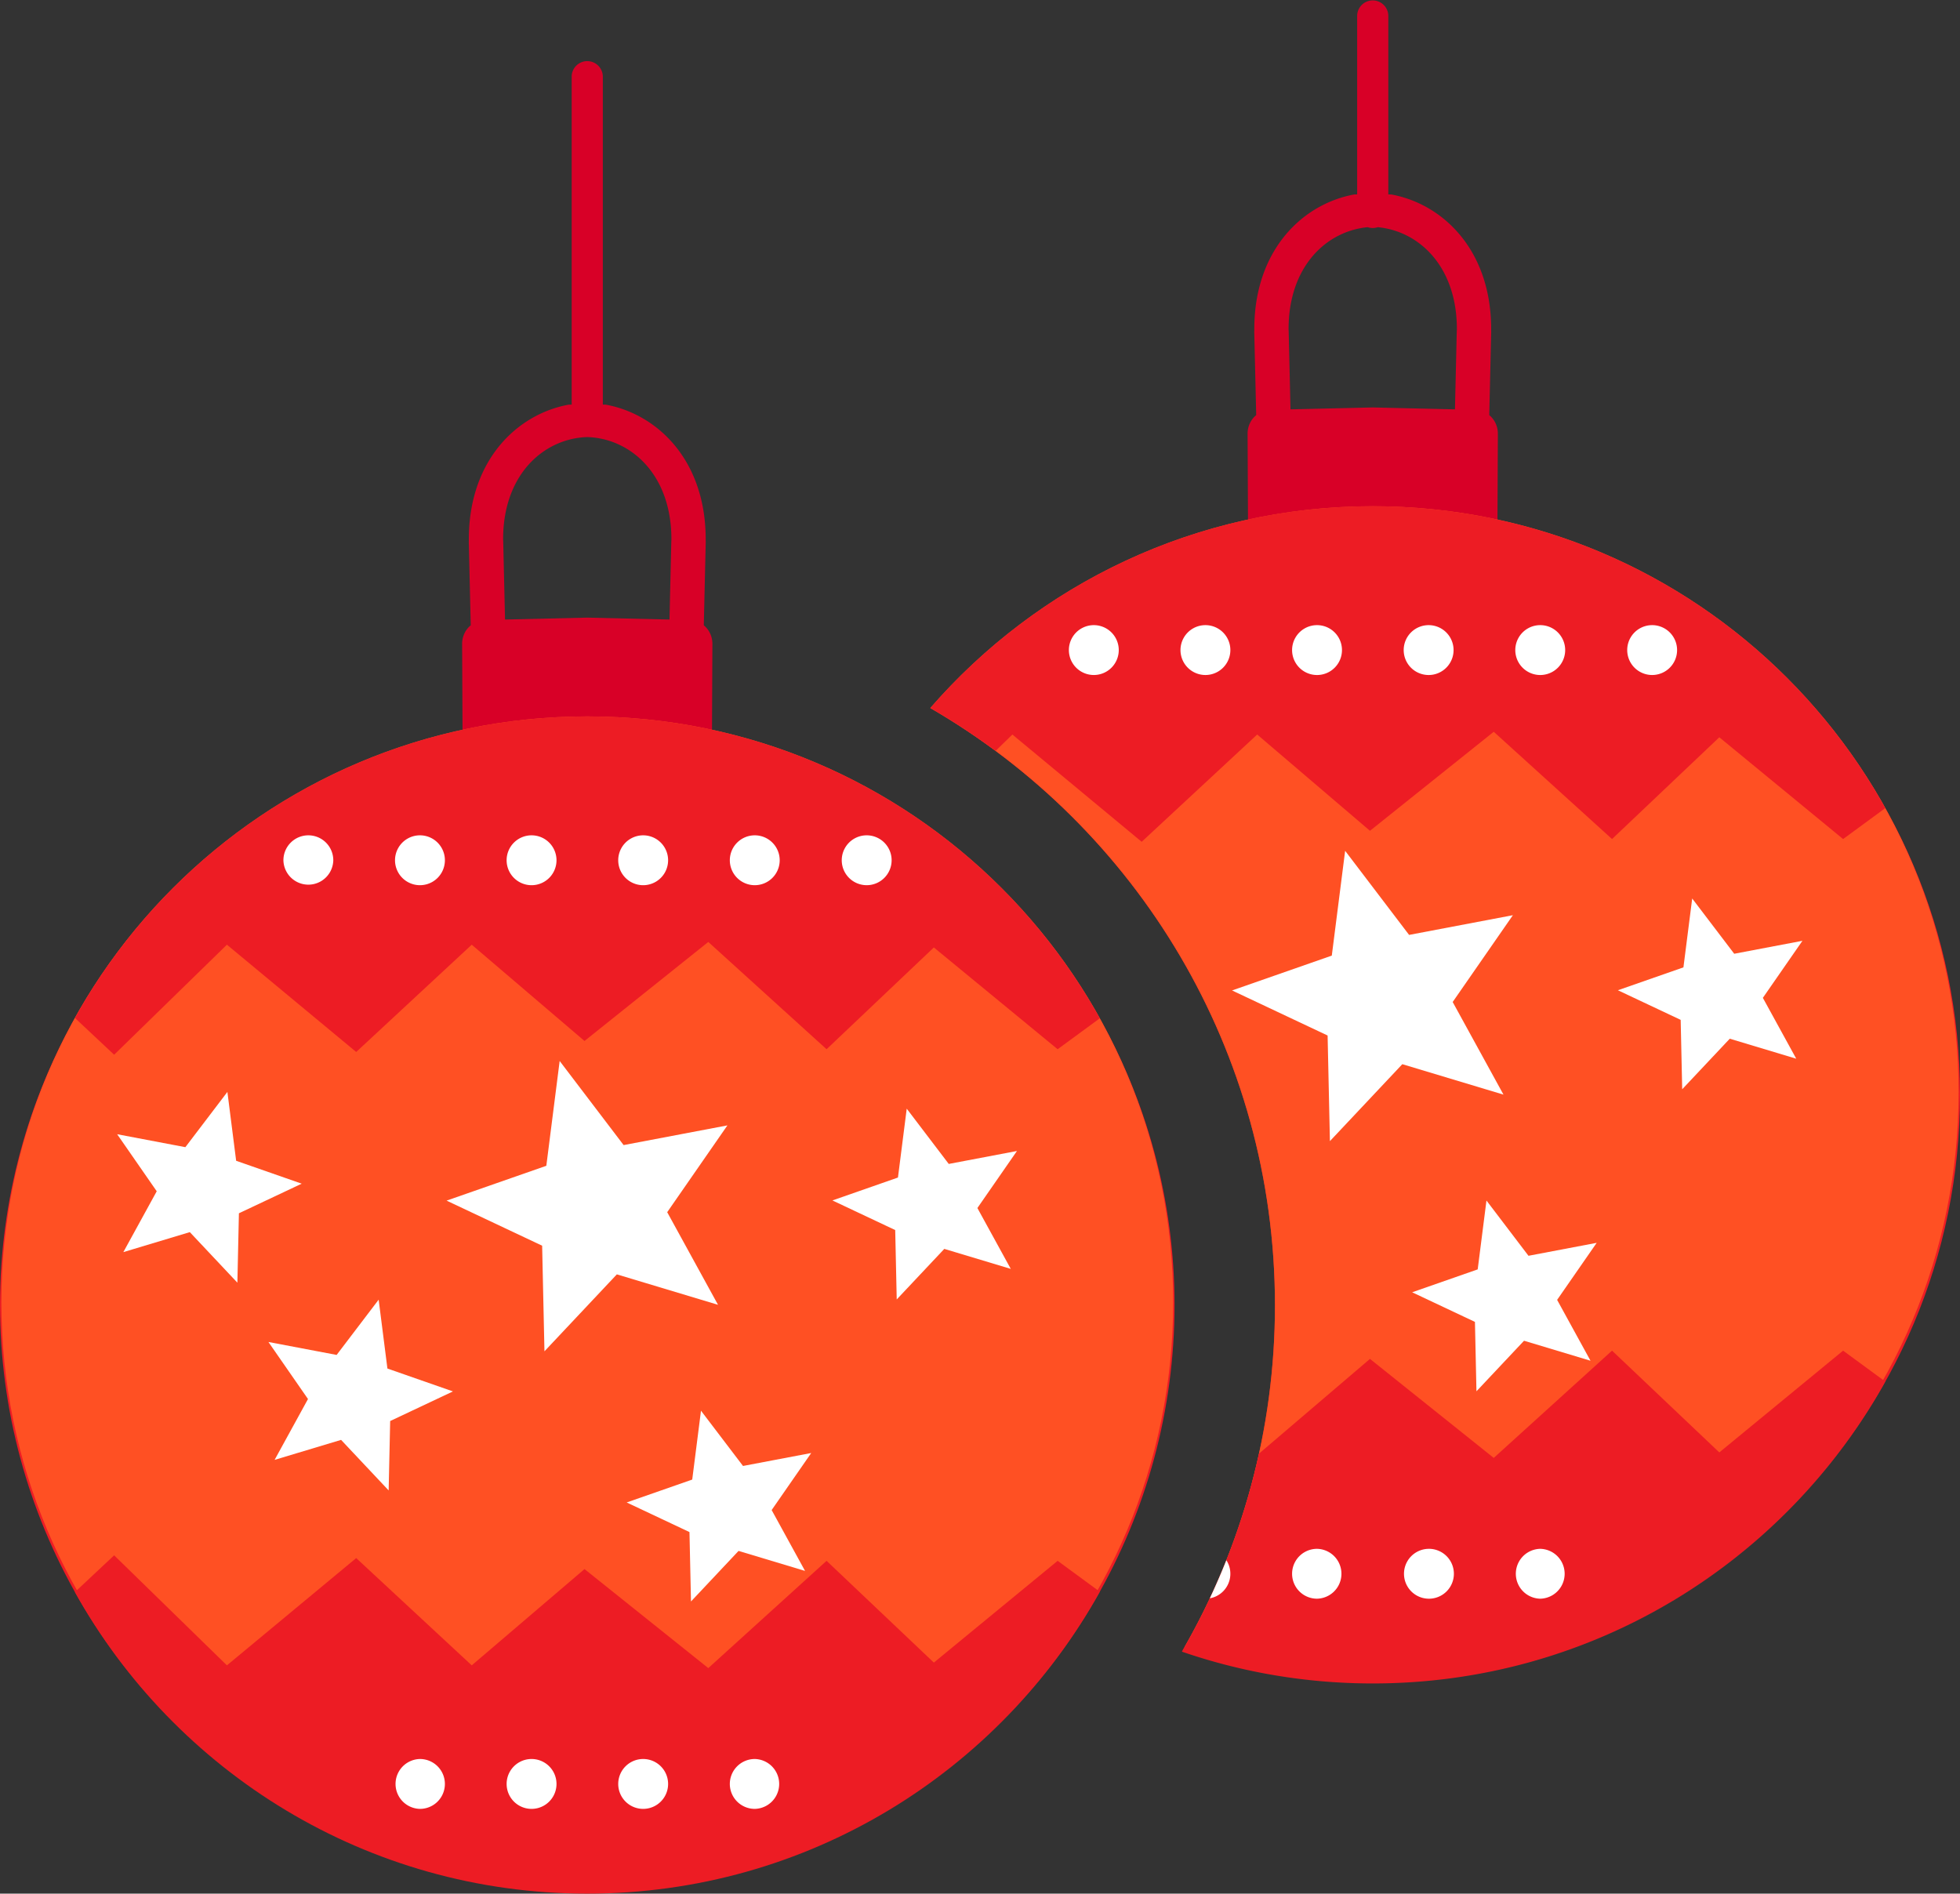 <svg xmlns="http://www.w3.org/2000/svg" shape-rendering="geometricPrecision" text-rendering="geometricPrecision" image-rendering="optimizeQuality" fill-rule="evenodd" clip-rule="evenodd" viewBox="0 0 512 494.701"><rect x="0" y="0" width="512" height="494.701" fill="#333333" stroke="none"/><path fill="#D80027" fill-rule="nonzero" d="M149.336 105.694v-85.78a4.07 4.07 0 018.136 0v85.78l.812.024c2.677.496 5.3 1.359 7.784 2.579 10.351 5.087 18.43 16.313 18.275 33.054v.051l.018.002-.512 21.955c1.408 1.158 2.256 2.925 2.248 4.878l-.172 37.241h-65.034l-.174-37.241c-.008-1.953.84-3.72 2.25-4.878l-.512-21.955.018-.002v-.051c-.155-16.741 7.924-27.967 18.275-33.054a30.107 30.107 0 017.784-2.579l.804-.024zm4.072 8.489a21.121 21.121 0 00-8.713 2.173c-7.508 3.689-13.369 12.092-13.267 24.839h.018l.482 20.656 21.48-.501 21.48.501.48-20.656h.018c.104-12.747-5.76-21.15-13.265-24.839a21.121 21.121 0 00-8.713-2.173zM359.901 59.352c-.41.14-.853.215-1.309.215-.458 0-.9-.075-1.31-.215a21.225 21.225 0 00-7.403 2.095c-7.508 3.689-13.37 12.092-13.267 24.839h.018l.482 20.656 21.48-.5 21.479.5.48-20.656h.018c.105-12.747-5.759-21.15-13.265-24.839a21.225 21.225 0 00-7.403-2.095zm-5.378-8.567V4.068a4.07 4.07 0 018.137 0v46.717l.808.024c2.676.497 5.3 1.359 7.784 2.579 10.35 5.087 18.43 16.313 18.274 33.054v.051l.018.002-.512 21.955c1.408 1.158 2.257 2.925 2.249 4.878l-.173 37.242H326.074l-.173-37.242c-.009-1.953.84-3.72 2.25-4.878l-.513-21.955.019-.002v-.051c-.156-16.741 7.924-27.967 18.274-33.054a30.151 30.151 0 017.785-2.579l.807-.024z"/><path fill="#ED1C24" d="M358.592 132.613c84.724 0 153.408 68.684 153.408 153.409 0 84.724-68.684 153.408-153.408 153.408-17.392 0-34.102-2.9-49.685-8.231 15.354-26.522 24.146-57.319 24.146-90.171 0-66.63-36.158-124.812-89.922-156.007 28.121-32.119 69.418-52.408 115.461-52.408z"/><path fill="#FF5023" d="M358.592 132.252c84.529 0 153.051 68.523 153.051 153.052 0 84.527-68.522 153.052-153.051 153.052-17.199 0-33.733-2.839-49.162-8.069 15.029-26.317 23.623-56.783 23.623-89.259 0-66.675-36.206-124.89-90.028-156.07 28.061-32.29 69.428-52.706 115.567-52.706z"/><path fill="#ED1C24" d="M358.592 132.252c57.61 0 107.774 31.835 133.89 78.865l-11.019 8.079-32.335-26.587-28.024 26.587-30.897-28.024-32.335 25.868-29.461-25.151-30.178 28.025-33.771-28.025-4.387 4.28a180.707 180.707 0 00-17.04-11.205c28.059-32.291 69.42-52.712 115.557-52.712zM358.592 439.792c57.61 0 107.774-31.836 133.89-78.864l-11.019-8.079-32.335 26.587-28.024-26.587-30.897 28.022-32.335-25.868-29.006 24.763a179.071 179.071 0 01-20.127 51.718c15.628 5.382 32.396 8.308 49.853 8.308z"/><path fill="#fff" d="M351.384 222.271l16.706 21.967 27.112-5.147-15.727 22.677 13.273 24.196-26.428-7.951-18.912 20.099-.604-27.59-24.96-11.774 26.055-9.101zM388.301 313.631l10.977 14.435 17.815-3.382-10.334 14.901 8.721 15.899-17.365-5.225-12.427 13.207-.396-18.129-16.402-7.737 17.121-5.98zM442.044 234.729l10.978 14.435 17.815-3.382-10.334 14.9 8.721 15.899-17.365-5.224-12.427 13.207-.397-18.129-16.401-7.737 17.121-5.98zM285.732 163.314a6.516 6.516 0 016.516 6.513 6.516 6.516 0 01-6.516 6.514 6.513 6.513 0 010-13.027zm145.77 0a6.514 6.514 0 11-.001 13.027 6.514 6.514 0 01.001-13.027zm-29.154 0a6.515 6.515 0 11-.001 13.03 6.515 6.515 0 01.001-13.03zm-29.153 0a6.515 6.515 0 11-6.516 6.513 6.515 6.515 0 016.516-6.513zm-29.154 0a6.515 6.515 0 11-.001 13.03 6.515 6.515 0 01.001-13.03zm-29.155 0a6.514 6.514 0 11.002 13.028 6.514 6.514 0 01-.002-13.028zM320.356 407.598a6.515 6.515 0 01-4.318 9.95 179.56 179.56 0 004.318-9.95zm81.992-2.976a6.516 6.516 0 010 13.029 6.516 6.516 0 010-13.029zm-29.153 0a6.516 6.516 0 11-.003 13.031 6.516 6.516 0 01.003-13.031zm-29.154 0a6.516 6.516 0 010 13.029 6.514 6.514 0 110-13.029z"/><circle fill="#ED1C24" cx="153.408" cy="340.931" r="153.408"/><path fill="#FF5023" d="M153.408 187.161c84.53 0 153.052 68.522 153.052 153.052 0 84.527-68.522 153.051-153.052 153.051C68.879 493.264.356 424.74.356 340.213c0-84.53 68.523-153.052 153.052-153.052z"/><path fill="#ED1C24" d="M153.408 187.16c57.61 0 107.774 31.836 133.89 78.865l-11.018 8.079-32.334-26.587-28.025 26.587-30.898-28.023-32.334 25.869-29.46-25.152-30.18 28.025-33.772-28.025-29.46 28.744-10.248-9.607c26.129-46.98 76.267-78.775 133.839-78.775zM153.408 494.701c57.61 0 107.774-31.835 133.89-78.864l-11.018-8.079-32.334 26.586-28.025-26.586-30.898 28.022-32.334-25.868-29.46 25.151-30.18-28.024-33.772 28.024-29.46-28.743-10.248 9.607c26.129 46.98 76.267 78.774 133.839 78.774z"/><path fill="#fff" d="M146.2 277.179l16.706 21.968 27.112-5.146-15.727 22.676 13.273 24.196-26.427-7.953-18.911 20.101-.605-27.59-24.96-11.775 26.054-9.1 3.485-27.377zm-86.801 8.08l-10.978 14.433-17.815-3.381 10.334 14.9-8.721 15.899 17.365-5.224 12.426 13.207.398-18.129 16.401-7.737-17.121-5.979-2.289-17.989zm39.514 54.274l-10.977 14.435-17.816-3.382 10.334 14.901-8.72 15.898 17.364-5.224 12.427 13.207.397-18.131 16.401-7.737-17.12-5.978-2.29-17.989zm137.949-49.896l10.977 14.435 17.815-3.382-10.334 14.901 8.721 15.899-17.366-5.225-12.427 13.208-.395-18.129-16.403-7.737 17.12-5.981 2.292-17.989zM183.117 368.54l10.977 14.435 17.816-3.382-10.334 14.901 8.721 15.898-17.366-5.224-12.426 13.207-.397-18.129-16.401-7.737 17.12-5.98zM80.549 218.223a6.515 6.515 0 016.515 6.513 6.516 6.516 0 01-13.029 0 6.515 6.515 0 016.514-6.513zm145.77 0a6.514 6.514 0 11-.001 13.027 6.514 6.514 0 01.001-13.027zm-29.154 0a6.514 6.514 0 11-6.516 6.513 6.516 6.516 0 016.516-6.513zm-29.154 0a6.515 6.515 0 11-.001 13.03 6.515 6.515 0 01.001-13.03zm-29.153 0a6.515 6.515 0 11-6.516 6.513 6.515 6.515 0 016.516-6.513zm-29.156 0a6.514 6.514 0 11.003 13.029 6.514 6.514 0 01-.003-13.029zM109.702 459.53a6.514 6.514 0 110 13.029 6.516 6.516 0 010-13.029zm87.463 0a6.516 6.516 0 010 13.029 6.516 6.516 0 01-6.516-6.513 6.518 6.518 0 016.516-6.516zm-29.154 0a6.514 6.514 0 110 13.029 6.513 6.513 0 01-6.515-6.513 6.516 6.516 0 016.515-6.516zm-29.153 0a6.514 6.514 0 110 13.029 6.514 6.514 0 110-13.029z"/></svg>